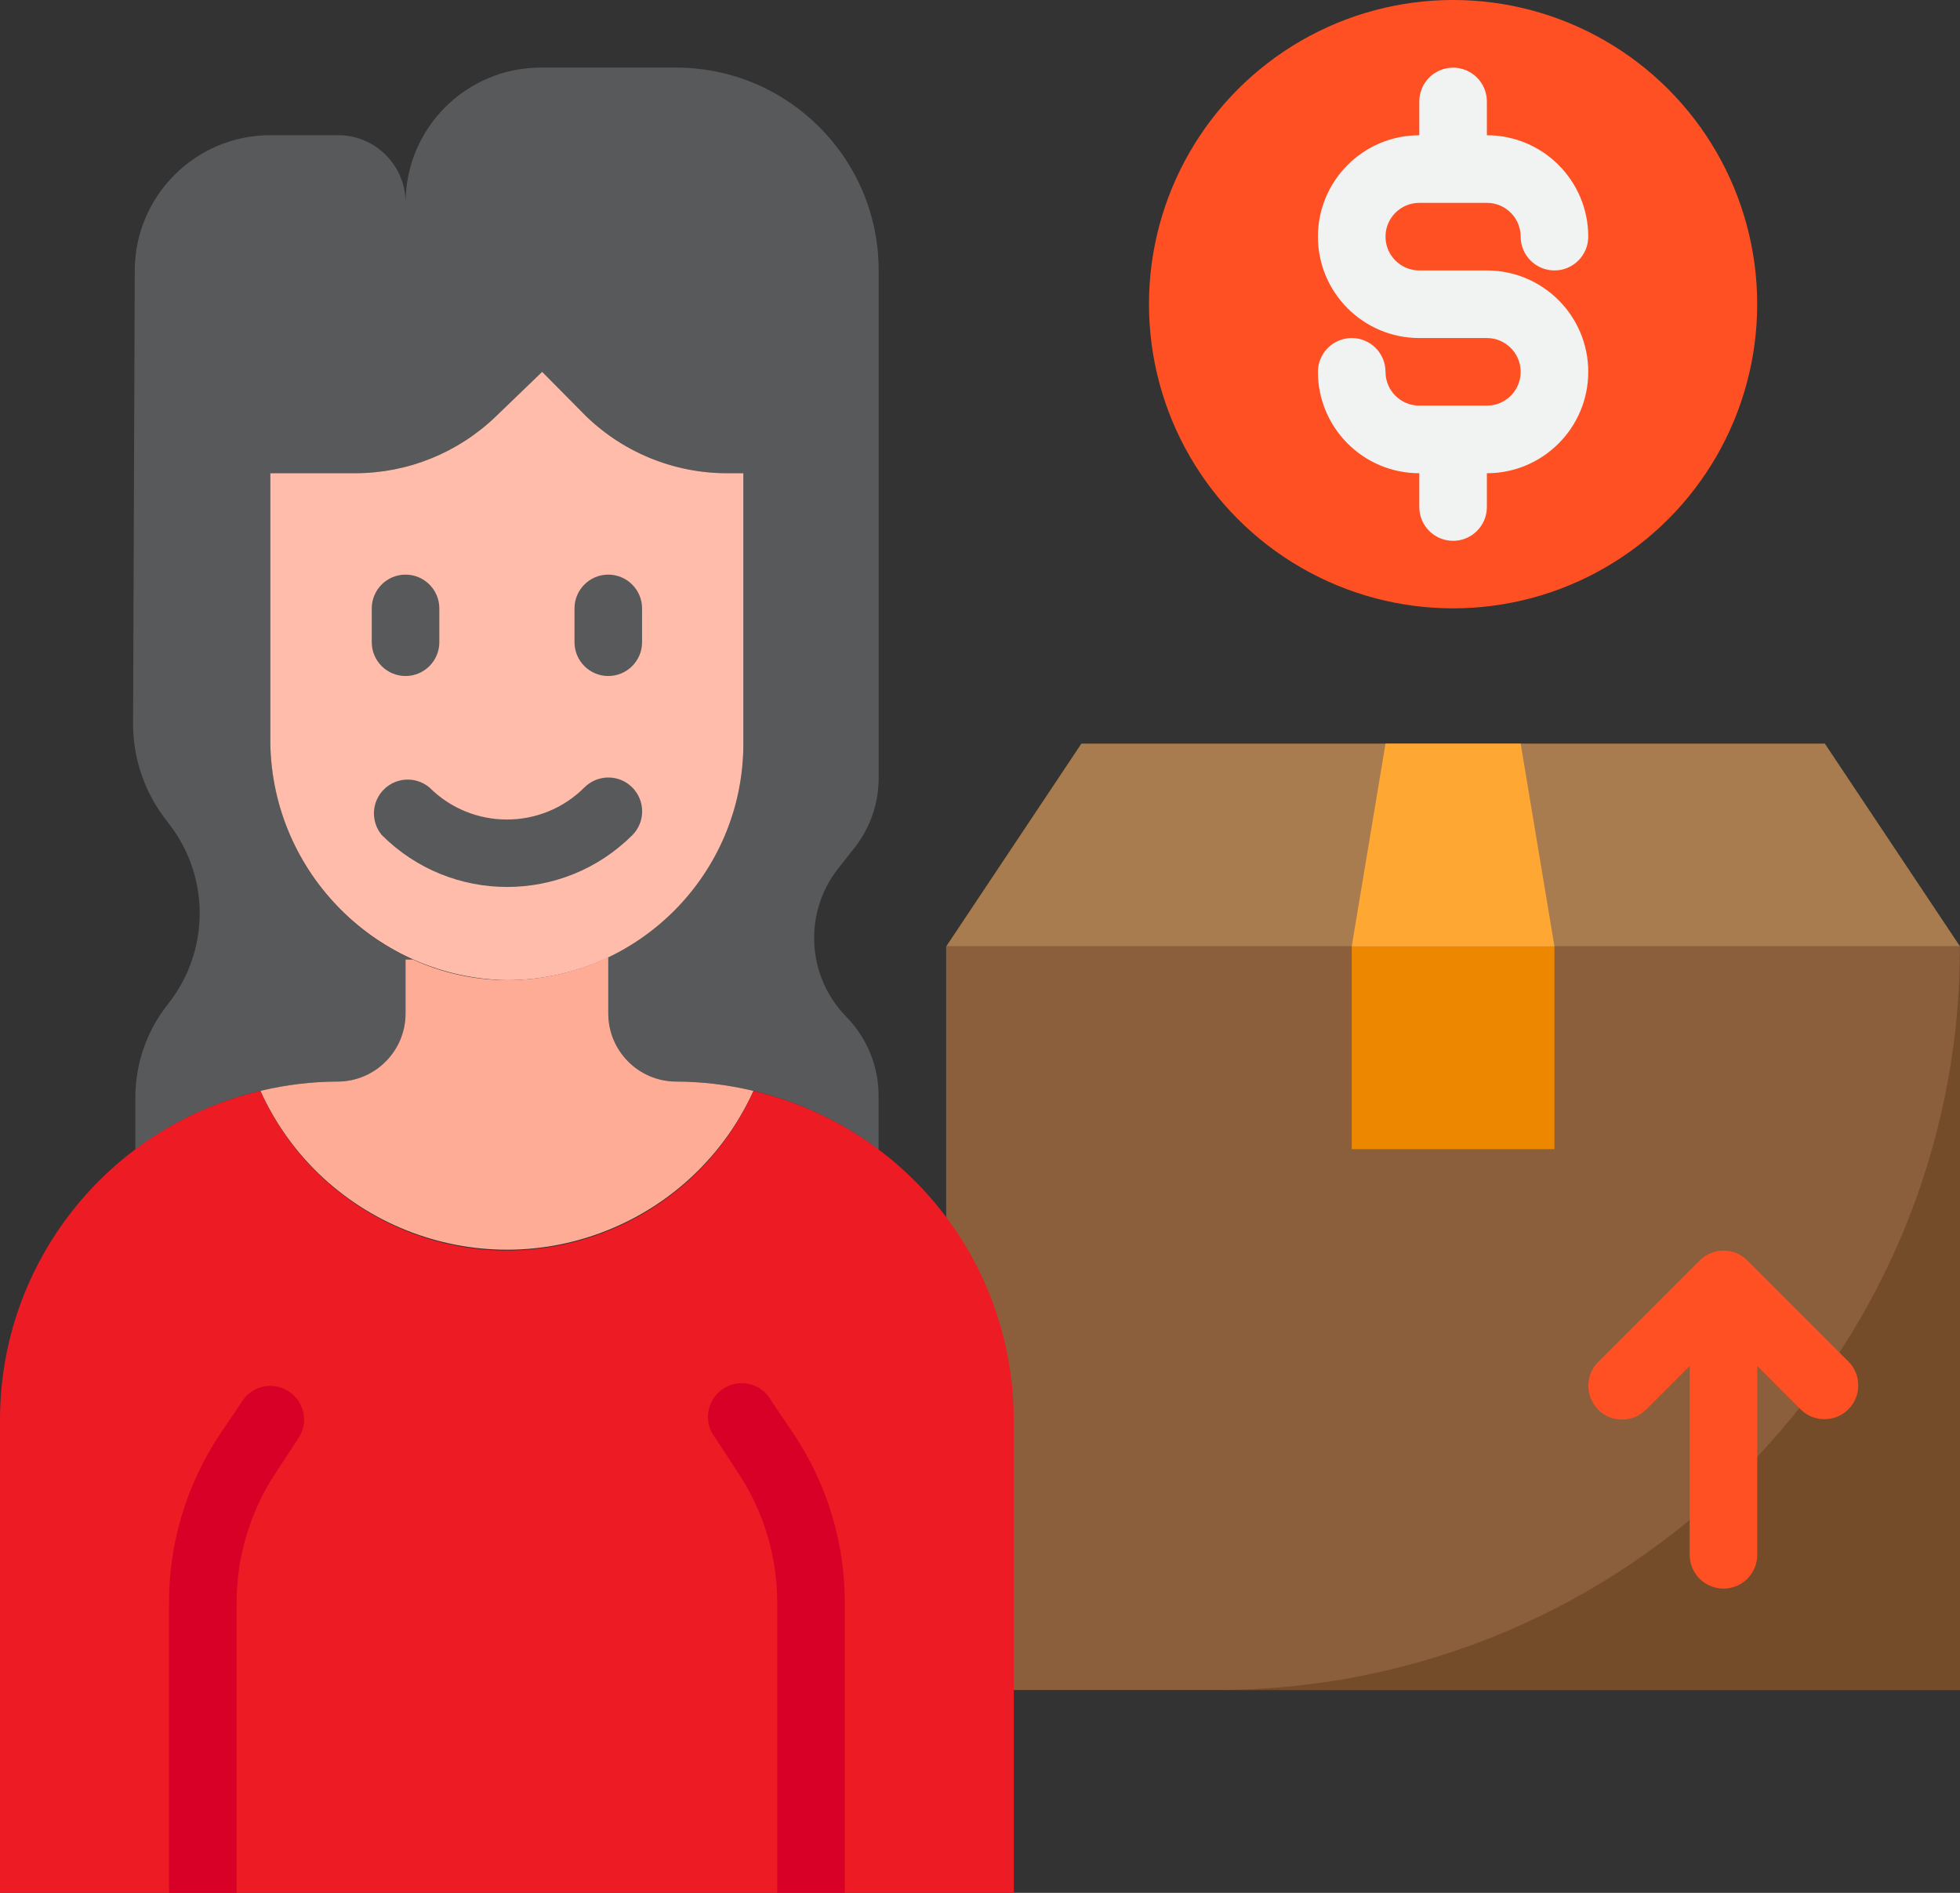 <?xml version="1.0" encoding="UTF-8"?>
<svg id="Layer_2" data-name="Layer 2" xmlns="http://www.w3.org/2000/svg" viewBox="0 0 300.47 290.11">
  <rect x="0" y="0" width="300.47" height="290.11" fill="#333333" stroke="none"/>
  <defs>
    <style>
      .cls-1 {
        fill: #ee8700;
      }

      .cls-2 {
        fill: #ffac96;
      }

      .cls-3 {
        fill: #ff5023;
      }

      .cls-4 {
        fill: #ffa733;
      }

      .cls-5 {
        fill: #754c29;
      }

      .cls-6 {
        fill: #a97c50;
      }

      .cls-7 {
        fill: #f1f2f2;
      }

      .cls-8 {
        fill: #8b5e3c;
      }

      .cls-9 {
        fill: #ffbcab;
      }

      .cls-10 {
        fill: #d80027;
      }

      .cls-11 {
        fill: #ed1c24;
      }

      .cls-12 {
        fill: #58595b;
      }
    </style>
  </defs>
  <g id="Layer_3" data-name="Layer 3">
    <g id="delivery-woman-shipping-box-money">
      <path class="cls-6" d="m300.47,145.05h-155.41l20.72-31.08h113.97l20.72,31.08Z"/>
      <path class="cls-8" d="m145.05,145.05h155.41v113.97h-155.41v-113.97Z"/>
      <path class="cls-5" d="m186.5,259.02h113.97v-113.97c0,62.94-51.03,113.97-113.97,113.97Z"/>
      <path class="cls-12" d="m39.89,167.17h.13c3.86-.92,7.81-1.39,11.78-1.4,5.7-.04,10.32-4.66,10.36-10.36v-8.34h1.12c-13.08-5.87-21.58-18.77-21.84-33.1v-41.44h13.01c8.05,0,15.79-3.13,21.58-8.72l7.08-6.82,6.27,6.33c5.84,5.89,13.79,9.21,22.08,9.21h2.51v41.41c0,14.02-8.09,26.78-20.76,32.77h.04v8.7c.04,5.7,4.66,10.32,10.36,10.36,3.97.01,7.92.48,11.78,1.4h.13v.03c6.9,1.63,13.39,4.67,19.06,8.93h.11v-8.19c0-4.52-1.77-8.85-4.93-12.08-6.08-6.18-6.63-15.91-1.28-22.73l2.59-3.28c2.36-3.04,3.64-6.78,3.63-10.63V41.44c0-17.17-13.92-31.08-31.08-31.08h-20.72c-11.44,0-20.72,9.28-20.72,20.72,0-5.72-4.64-10.36-10.36-10.36h-10.36c-11.46,0-20.76,9.26-20.8,20.72l-.26,69.42c-.02,5.27,1.7,10.4,4.89,14.59l.69.91c6.22,8.08,6.17,19.35-.11,27.38l-.22.28c-3.17,4.05-4.9,9.04-4.9,14.18v7.93h.11c5.67-4.26,12.16-7.3,19.06-8.93v-.03Z"/>
      <path class="cls-2" d="m115.39,167.17c-3.86-.92-7.81-1.39-11.78-1.4-5.7-.04-10.32-4.66-10.36-10.36v-8.7h-.04c-4.84,2.31-10.14,3.52-15.5,3.52-4.98-.02-9.9-1.1-14.42-3.17h-1.12v8.35c-.04,5.7-4.66,10.32-10.36,10.36-3.97.01-7.92.48-11.78,1.4l-.12.03c9.5,20.88,34.13,30.1,55,20.6,9.13-4.15,16.45-11.47,20.6-20.6l-.12-.03Z"/>
      <path class="cls-11" d="m115.52,167.2c-9.38,20.88-33.91,30.2-54.79,20.81-9.25-4.16-16.66-11.56-20.81-20.81C16.55,172.71.02,193.56,0,217.58v72.53h155.41v-72.53c-.02-24.01-16.53-44.85-39.89-50.37Z"/>
      <path class="cls-9" d="m89.38,63.32l-6.27-6.33-7.08,6.82c-5.79,5.59-13.53,8.72-21.58,8.72h-13.01v41.44c.36,19.88,16.39,35.9,36.26,36.26,20.03-.01,36.27-16.26,36.26-36.29v-41.41h-2.51c-8.3,0-16.25-3.32-22.08-9.21Zm3.87,55.83c-8.57,8.58-22.47,8.6-31.06.03,0,0-.02-.02-.03-.03,8.57,8.58,22.47,8.6,31.06.03,0,0,.02-.02.03-.03Z"/>
      <path class="cls-1" d="m207.22,145.05h31.08v31.08h-31.08v-31.08Z"/>
      <path class="cls-4" d="m212.4,113.97l-5.18,31.08h31.08l-5.18-31.08h-20.72Z"/>
      <circle class="cls-3" cx="222.76" cy="46.62" r="46.62"/>
      <g>
        <path class="cls-12" d="m89.58,120.7c-6.56,6.54-17.18,6.54-23.74,0-2.19-1.84-5.46-1.56-7.3.63-1.62,1.93-1.62,4.74,0,6.67,10.61,10.59,27.79,10.59,38.4,0,2.02-2.03,2-5.31-.03-7.33-2.03-2.02-5.31-2-7.33.03Z"/>
        <path class="cls-12" d="m62.17,103.61c2.86,0,5.18-2.32,5.18-5.18v-5.18c0-2.86-2.32-5.18-5.18-5.18s-5.18,2.32-5.18,5.18v5.18c0,2.86,2.32,5.18,5.18,5.18Z"/>
        <path class="cls-12" d="m93.25,88.07c-2.86,0-5.18,2.32-5.18,5.18v5.18c0,2.86,2.32,5.18,5.18,5.18s5.18-2.32,5.18-5.18v-5.18c0-2.86-2.32-5.18-5.18-5.18Z"/>
      </g>
      <path class="cls-7" d="m227.94,62.17h-10.36c-2.86,0-5.18-2.32-5.18-5.18s-2.32-5.18-5.18-5.18-5.18,2.32-5.18,5.18c0,8.58,6.96,15.54,15.54,15.54v5.18c0,2.86,2.32,5.18,5.18,5.18s5.18-2.32,5.18-5.18v-5.18c8.58,0,15.54-6.96,15.54-15.54s-6.96-15.54-15.54-15.54h-10.36c-2.86,0-5.18-2.32-5.18-5.18s2.32-5.18,5.18-5.18h10.36c2.86,0,5.18,2.32,5.18,5.18s2.32,5.18,5.18,5.18,5.18-2.32,5.18-5.18c0-8.58-6.96-15.54-15.54-15.54v-5.18c0-2.86-2.32-5.18-5.18-5.18s-5.18,2.32-5.18,5.18v5.18c-8.58,0-15.54,6.96-15.54,15.54s6.96,15.54,15.54,15.54h10.36c2.86,0,5.18,2.32,5.18,5.18s-2.32,5.18-5.18,5.18Z"/>
      <path class="cls-3" d="m245,216.06c2.02,2.02,5.3,2.02,7.33,0l6.7-6.7v28.94c0,2.86,2.32,5.18,5.18,5.18s5.18-2.32,5.18-5.18v-28.94l6.7,6.7c2.06,1.99,5.34,1.93,7.33-.13,1.94-2.01,1.94-5.19,0-7.2l-15.54-15.54c-2.02-2.02-5.3-2.02-7.33,0l-15.54,15.54c-2.02,2.02-2.02,5.3,0,7.33Z"/>
      <path class="cls-10" d="m44.29,213.28c-2.34-1.58-5.53-.96-7.1,1.38-.01.02-.03.04-.04.07l-3.42,5.08c-5.11,7.65-7.84,16.65-7.82,25.85v44.45h10.36v-44.45c0-7.16,2.13-14.15,6.11-20.1l3.37-5.13c1.58-2.35.95-5.54-1.4-7.12-.02-.01-.03-.02-.05-.03h0Z"/>
      <path class="cls-10" d="m129.51,290.11v-44.45c.01-9.2-2.71-18.2-7.82-25.85l-3.42-5.08c-1.35-2.52-4.49-3.47-7.01-2.12-2.52,1.35-3.47,4.49-2.12,7.01.15.28.33.55.53.8l3.37,5.13c3.98,5.95,6.11,12.94,6.11,20.1v44.45h10.36Z"/>
    </g>
  </g>
</svg>